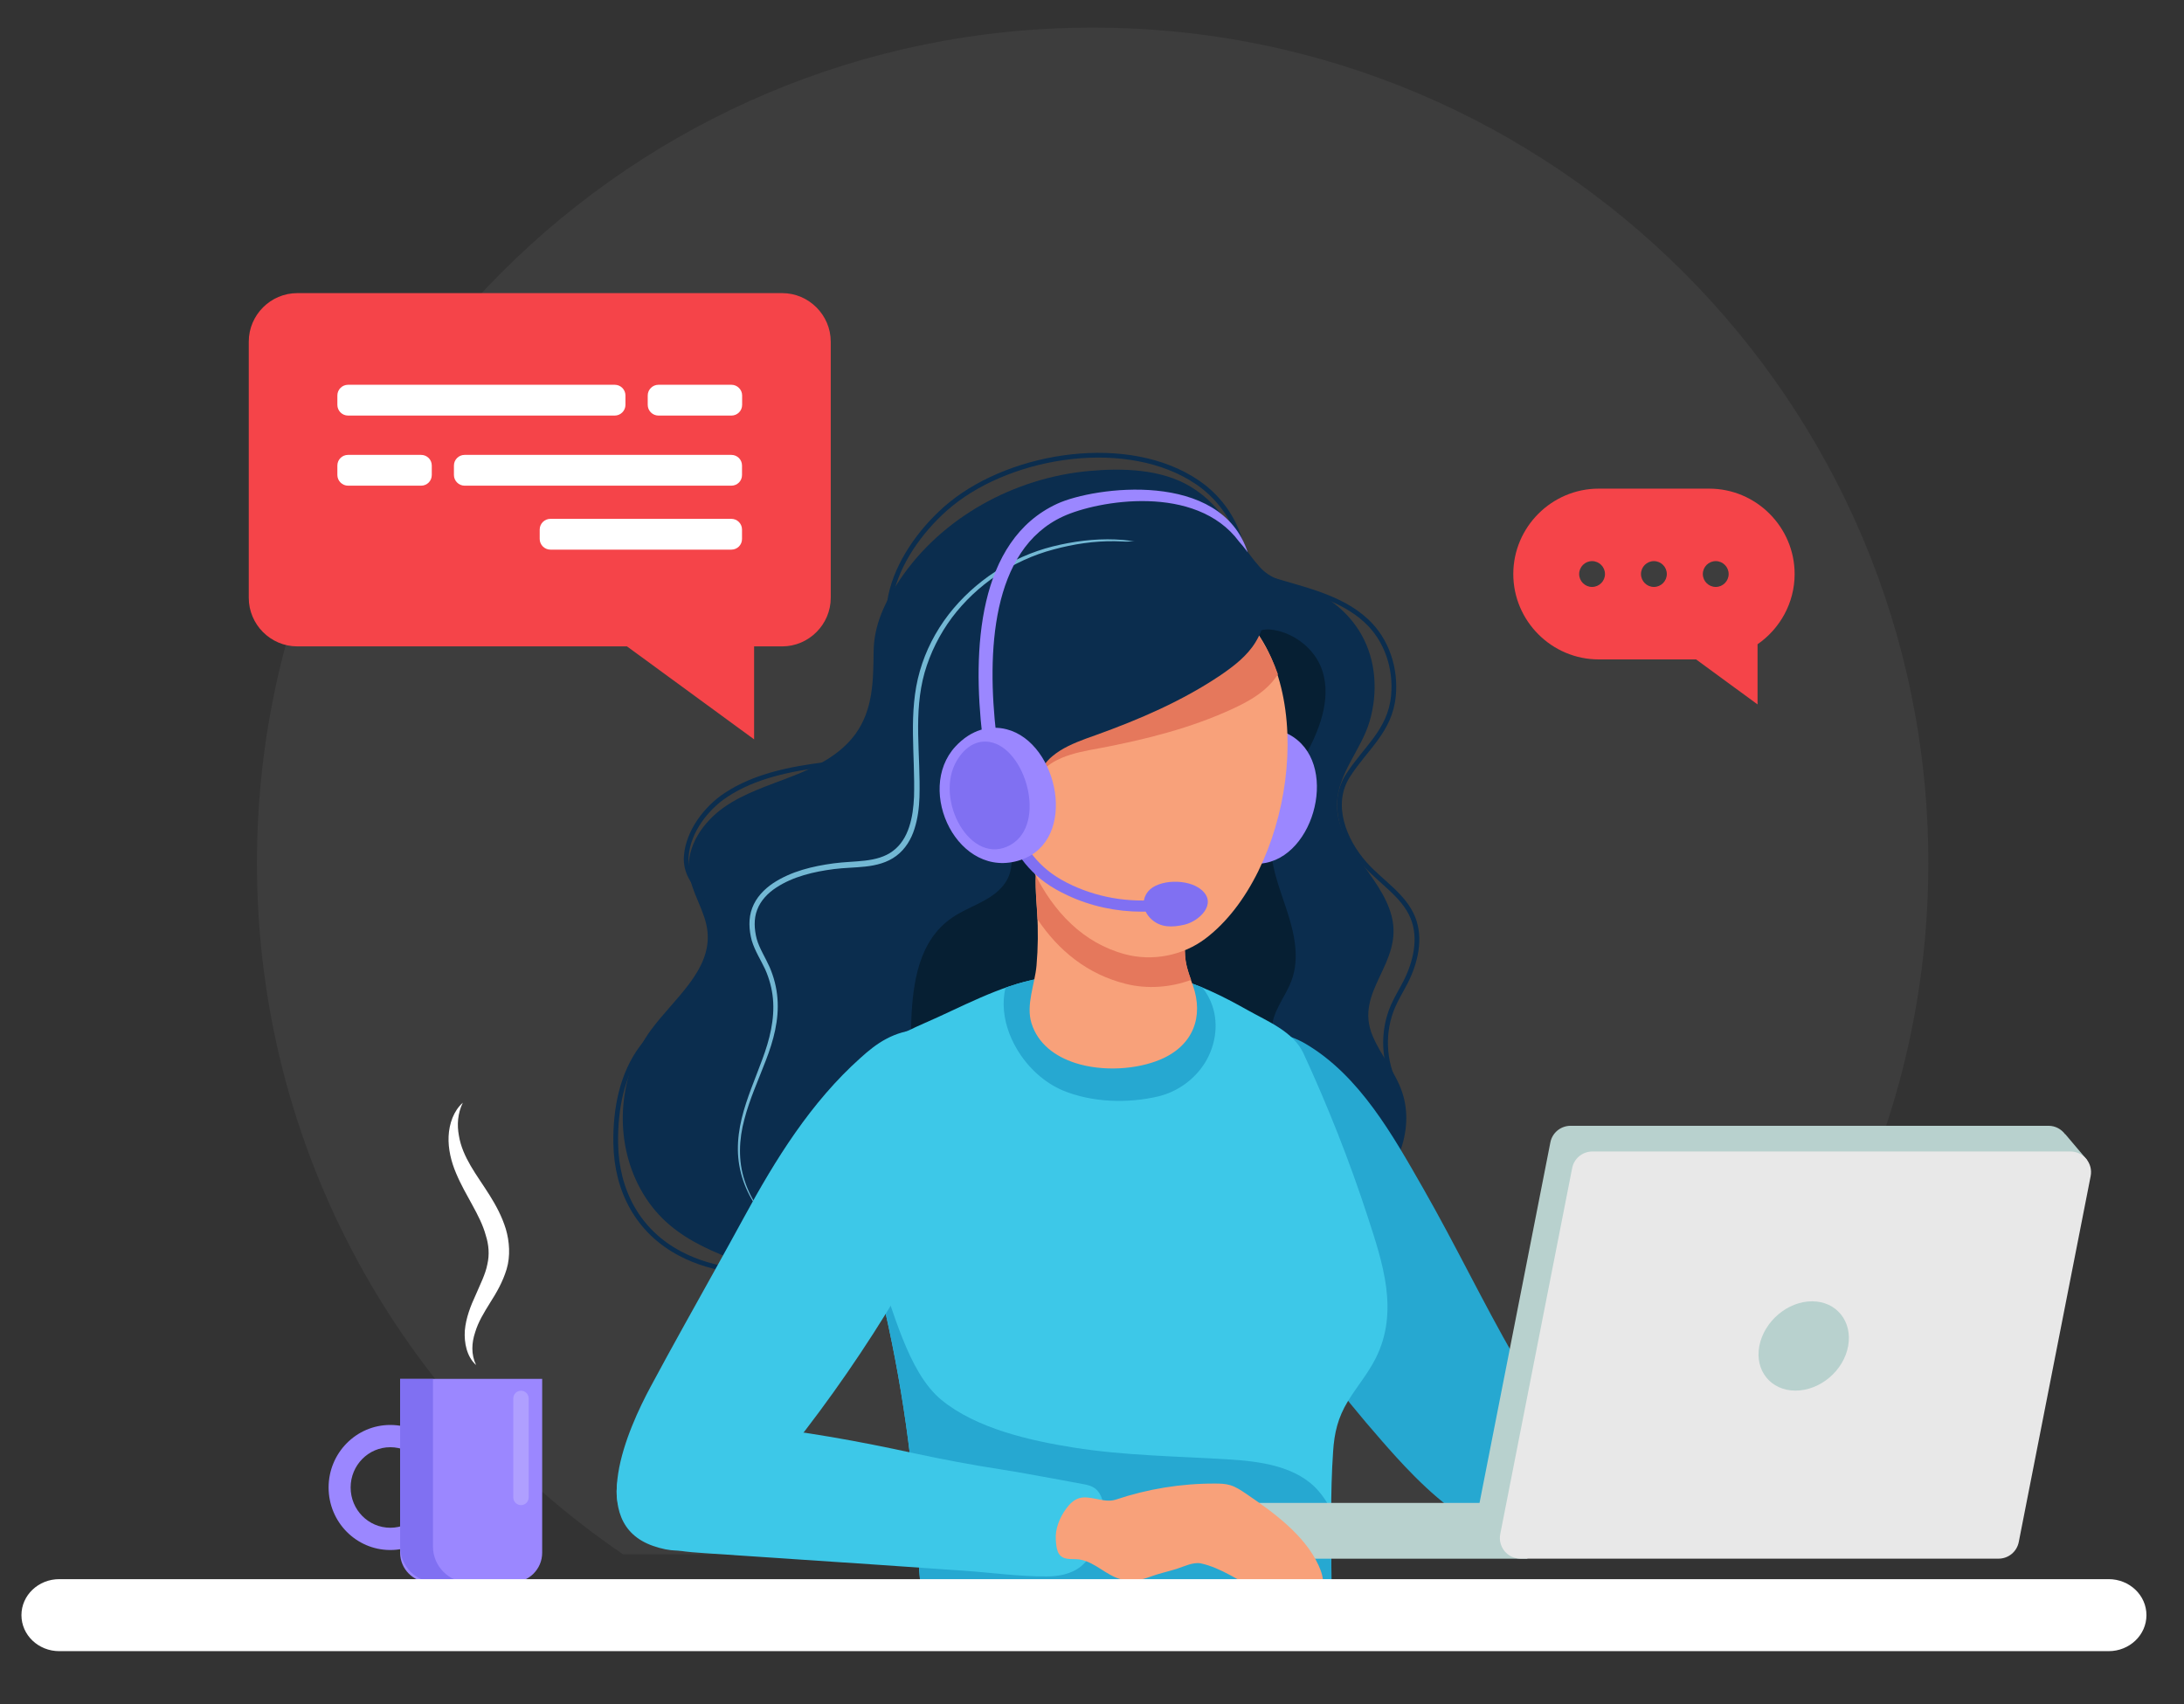 <?xml version="1.0" encoding="utf-8"?>
<!-- Generator: Adobe Illustrator 23.0.3, SVG Export Plug-In . SVG Version: 6.00 Build 0)  -->
<svg version="1.1" xmlns="http://www.w3.org/2000/svg" xmlns:xlink="http://www.w3.org/1999/xlink" x="0px" y="0px"
	 viewBox="0 0 1843.7 1438.9" style="enable-background:new 0 0 1843.7 1438.9;" xml:space="preserve">
<rect x="0" y="0" width="1843.7" height="1438.9" fill="#333333" stroke="none"/>
<style type="text/css">
	.st0{opacity:5.000000e-02;fill:#F5F5FE;}
	.st1{fill:none;}
	.st2{fill:#0B2D4E;}
	.st3{fill:#73B8D4;}
	.st4{fill:#061F33;}
	.st5{fill:#26A8D1;}
	.st6{clip-path:url(#SVGID_2_);fill:#26A8D1;}
	.st7{fill:#9B87FF;}
	.st8{fill:none;stroke:#0B2D4E;stroke-width:4;stroke-miterlimit:10;}
	.st9{fill:#3DC8E8;}
	.st10{fill:#F8A17A;}
	.st11{fill:#E5785C;}
	.st12{fill:#8070F2;}
	.st13{fill:#B8D1CE;}
	.st14{fill:#E8E8E8;}
	.st15{fill:#3F91AC;}
	.st16{fill:#FFFFFF;}
	.st17{opacity:0.2;fill:#FFFFFF;}
	.st18{fill:#F54449;}
</style>
<g id="Layer_1">
	<path class="st0" d="M1318.8,1312.4l-792.9,0c-186.5-127-309-341-309-583.6c0-389.6,315.8-705.5,705.5-705.5
		s705.5,315.8,705.5,705.5C1627.8,971.4,1505.3,1185.4,1318.8,1312.4z"/>
	
		<rect x="-80.2" y="-355.7" transform="matrix(-4.489671e-11 1 -1 -4.489671e-11 1569.142 -275.528)" class="st1" width="2005" height="2005"/>
	<g>
		<path class="st2" d="M655.5,1077.6c46.3,16.4,102.2,14.7,144.4-12.3c41.4-26.6,79.2-45.8,130.2-44.8
			c45.6,0.8,83.2,25.5,127.4,30.7c35,4.2,70.5-11.1,95.9-35.6c24.8-23.9,41.2-60.3,30.4-93c-5.6-17.1-18-31.2-25-47.8
			c-16.2-38.2,26.5-61.3,15.9-101.6c-9-34.2-46.6-58.7-46-94.1c0.4-25.9,20.5-46,27.5-70c7.1-24.2,5.6-51.3-7-73.4
			c-9.2-16.2-24.1-29.5-41.3-36.9c-15.4-6.6-32.7-6.7-44.6-20.2c-21.3-24.1-29.1-50.1-58.3-67.7c-24.7-14.9-57.4-15.8-85.8-13.2
			c-63,5.8-124.2,39.1-159.7,92c-12.6,18.8-21.7,38-22,60.3c-0.3,24.4-0.3,48.9-15.3,69.7c-12.6,17.4-32.7,27.6-52.7,35.5
			c-20,7.9-40.9,14.2-58.5,26.6c-17.5,12.4-31.5,32.6-29.4,54c1.7,17.9,14.1,33.4,15.7,51.3c3,32.5-28.3,56.2-47.7,82.5
			c-27.1,36.9-31.5,89-11.2,130c23.4,47.2,66,57.8,110.7,75.5C651.2,1076,653.3,1076.8,655.5,1077.6z"/>
		<g>
			<path class="st3" d="M992.3,469.3c-15.3-9-33.1-13.1-50.8-13.8c-17.8-0.7-35.5,1.6-52.8,5.9c-34.6,8.7-66.1,29.3-88,57.6
				c-10.9,14.2-19.3,30.4-24.2,47.7c-5,17.3-6,35.4-5.8,53.2c0.2,17.8,1.4,35.4,0.9,52.9c-0.4,8.7-1.4,17.3-4.1,25.4
				c-2.6,8.1-7.1,15.5-13.8,20.4c-6.6,5-15,7.1-23.6,8.1c-8.6,1-17.5,1.1-26.4,2.3c-17.7,2.4-35.6,6.6-51,16.7
				c-7.6,5.1-14.4,12.1-17.7,21c-3.4,8.9-2.7,18.6-0.4,27.4c2.7,9,7.7,16.5,11.3,24.3c3.5,7.8,5.8,16.3,6.6,24.9
				c1.6,17.3-2.8,34.6-8.9,51c-6,16.5-13.3,32.8-17.5,50.2c-2.1,8.7-3.3,17.6-3.2,26.5c0.1,8.9,1.7,17.8,4.6,26.2
				c5.8,16.8,16.8,31.8,30.9,42.4c-13.9-10.9-24.4-26-29.8-42.7c-5.6-16.8-4.8-34.9-0.2-51.8c4.4-17,11.8-33.1,18.1-49.7
				c6.4-16.5,11.3-34.3,9.8-52.5c-0.7-9-3-17.9-6.6-26.3c-3.7-8.3-8.6-15.7-10.9-23.8c-2.1-8.2-2.6-16.9,0.4-24.6
				c2.9-7.8,9-14.1,16-18.7c14.3-9.4,31.8-13.5,49-15.7c8.6-1.1,17.4-1.1,26.4-2.1c8.9-1,18.3-3.2,26-9c7.7-5.7,12.7-14.2,15.4-22.9
				c2.8-8.8,3.9-17.8,4.2-26.8c0.5-17.9-0.8-35.5-1.1-53.1c-0.3-17.6,0.7-35.2,5.4-51.9c4.8-16.7,12.7-32.5,23.1-46.5
				c21-27.9,51.7-48.5,85.6-57.5c16.9-4.6,34.5-7.3,52.1-7C959,457.1,976.8,460.7,992.3,469.3z"/>
		</g>
		<path class="st4" d="M769.3,861.4c-1.6,40,7.6,70,44.2,89.8c29.1,15.8,64,20.9,96.1,21.7c53.9,1.3,114-12.6,154.3-50.4
			c7.3-6.9,14.3-15.3,14.9-25.3c0.5-9.1-4.5-17.7-5-26.8c-0.7-15.4,11.2-28.1,16.5-42.5c7.1-19.1,2.3-40.3-4.1-59.6
			c-6.3-19.3-14.3-38.8-13.3-59.1c1.2-26.3,17.1-49.3,29.7-72.4c12.7-23.1,22.6-51.2,11.8-75.3c-7.1-15.8-24.1-28-41.5-29.9
			c-18.4-2-34.9,18.9-46.6,30.5c-15.8,15.6-33.5,29.3-52.4,40.8c-26.2,15.9-55.1,27.7-79.7,45.9c-14.9,11-31,26.2-38.1,43.8
			c-8,19.8,6,39-11,57.2c-11,11.8-27.8,15.8-41.1,24.9C775.5,794,770.6,829.9,769.3,861.4z"/>
		<path class="st5" d="M1066.9,1085.1c-37.8-58.3-61.4-129.9-28.5-195.7c3.3-6.7,7.3-14,14.4-16.3c15.2-5.1,35.9,0.4,49.1,8.1
			c45.9,26.9,74,77.6,99.8,122.7c26.8,46.9,50.1,95.6,77,142.4c10.9,19,21.9,38.2,27.8,59.2c5.1,18.5,5.7,39.6-1.3,57.6
			c-30.2,78.1-113.4-17.6-138.7-46.5C1130.5,1175.6,1096.8,1131.1,1066.9,1085.1z"/>
		<g>
			<defs>
				<path id="SVGID_1_" d="M724.5,1019.9c-10.9-46.1-16.5-93.2,8.1-124.6c11.1-14.2,31-24,47.2-31.1c31.7-13.7,64-32.1,97.9-38
					c35.7-6.3,75.5-10.2,111.1-1.2c22.6,5.7,43.8,16.3,64,27.7c17.6,9.9,39.1,18.4,47.6,36.8c20.6,44.6,39,91.2,54.2,137.9
					c12.7,39.1,26.7,80.1,6.6,119.8c-6.5,12.8-15.9,23.8-23.4,36.1c-8.3,13.7-11.4,26.5-12.4,42.3c-2.5,36-1.5,72.1-1.4,108.1
					c0,10.4-0.1,21.2-4.7,30.5c-9,18.4-33.3,18.7-50.9,18.6c-57.8-0.1-115.7-0.2-173.5-0.3c-24.1,0-42.5,2.9-65,7.5
					c-19,3.9-35.3-5.7-44.5-23.4c-8.6-16.7-9.3-36.3-10.2-55.1c-3.6-73.2-14-146.1-31-217.4C739.5,1074.1,731.1,1047.7,724.5,1019.9
					z"/>
			</defs>
			<use xlink:href="#SVGID_1_"  style="overflow:visible;fill:#3DC8E8;"/>
			<clipPath id="SVGID_2_">
				<use xlink:href="#SVGID_1_"  style="overflow:visible;"/>
			</clipPath>
			<path class="st6" d="M858.5,885.9c-13.6-22.9-16.7-51.5,1.1-73.6c8.2-10.1,22.6-11.2,34.9-11.5c24.3-0.5,48.6,2.1,72.2,7.7
				c22.5,5.3,45.5,14.2,55.3,37c7.3,16.9,4.7,36.5-4.8,51.9c-8.7,14-23.1,24.4-39.1,28.3c-25.9,6.2-56.3,5.3-81-5
				C881.5,914.1,867.6,901.3,858.5,885.9z"/>
			<path class="st6" d="M704,1231.1c0.2-35.3,0.4-70.6,0.5-106c0.1-12.3-7.9-87.1,11.2-86.3c2.1,0.1,4,1.2,5.6,2.4
				c9.5,6.8,14.4,18.2,18.9,29c13.9,33.9,25.6,88.2,54.7,112c29.5,24.1,74.9,34.3,111.5,40.1c42.8,6.8,86.3,7.3,129.6,9.9
				c28,1.7,58.9,5.7,77.2,26.9c13.1,15.1,19.8,37.8,26.8,56.2c6.1,16.1,11,35.3-1.4,49.9c-5.3,6.2-12.7,10.3-20.1,13.8
				c-27,12.7-56.5,19.1-85.9,24.1c-82.4,13.8-166.3,16.7-249.8,12.7c-17.8-0.9-37.2-2.6-50.3-14.7c-9.8-9-14.4-22.2-17.7-35.1
				C703.6,1322.2,703.8,1276.3,704,1231.1z"/>
		</g>
		<path class="st7" d="M1098.5,627.9c31.6,32.5,2.9,111.8-47.4,100.3c-54.1-12.3-45.9-96.6,3-110.5
			C1073.1,612.4,1088.3,617.4,1098.5,627.9z"/>
		<path class="st8" d="M667.7,1072.2c-31.6,4-65,1.3-93.2-13.5c-36-18.8-54-53.3-54.7-93c-0.5-28.8,5-58.7,22.4-81.7
			c18.9-24.9,50.5-40.3,62.3-69.3c7.6-18.8,5.8-44.3-9.3-58.9c-9.6-9.2-17.1-19.7-15.8-33.5c1.8-20.4,16.7-40,33.4-51
			c24.4-16.2,54.8-22.1,83.4-25.7c19.4-2.5,38.7-7.9,44.7-28.8c3.2-11.3,2.6-23.1,3.2-34.7c1.3-24.7,3.1-49.3,6.8-73.8
			c4.2-28.2,22.5-55.4,42.9-74.8c2.9-2.8,6-5.5,9.1-8c52.6-42.6,150-57.7,208-18.2c19.8,13.5,33.6,34.1,38,57.6
			c2.9,15.7,7.2,19.1,22.6,23.9c27.9,8.7,59.7,14.8,81.8,35.3c17.4,16,25.3,40.3,23,63.6c-2.9,29.7-23.7,44-38.6,67.5
			c-15.2,24.1-3.2,54.3,14.4,74.2c13.6,15.3,32.9,26.5,40.6,45.4c7.1,17.4,2.4,37.6-6.1,54.4c-3.5,6.8-7.5,13.3-10.6,20.3
			c-9.3,21.3-8.3,46.7,2.5,67.3"/>
		<path class="st9" d="M578,1118.3c-9.7,17.5-19.3,34.9-28.7,52.5c-19.2,35.7-54.7,115,2.2,134.6c28.7,9.9,45.1,0.2,64.1-20.7
			c71.8-79.1,133-167.7,181.4-262.9c18-35.4,66-127.7,7.8-148.7c-18.4-6.7-39.6-5.1-56.8,4.2c-7.9,4.2-14.9,9.9-21.5,15.9
			c-42,37.5-71.9,85.8-98.5,134.8C611.5,1058.3,594.7,1088.2,578,1118.3z"/>
		<path class="st10" d="M907.8,897.6c-17.3-5.6-31.6-16.3-37-33.5c-4.9-15.5,2.8-33,4.2-48.7c1.3-15,1.5-30.1,0.5-45.2
			c-0.9-13.9-2.2-28.4-0.1-42.3c1.2-7.9,5.6-6.6,13.6-9.7c8-3.1,17-3.2,25.7-3.2c17.8,0,64.3-1.3,75.4,14.4
			c5.1,7.2,5.5,16.2,5.7,24.8c0.3,10.3,2.1,23.7,3.8,38.1c0.8,6.4,0.3,12.8,1.3,19.2c1.1,7.1,3.8,14,6.2,20.8
			c9,25.8,0.6,50.4-27.4,62.3C959.6,903.1,931,905,907.8,897.6z"/>
		<path class="st11" d="M875.5,727.9c1.2-7.9,5.6-6.6,13.6-9.7c8-3.1,17-3.2,25.7-3.2c17.8,0,64.3-1.3,75.4,14.4
			c5.1,7.2,5.5,16.2,5.7,24.8c0.3,10.3,2.1,23.7,3.8,38.1c0.8,6.4,0.3,12.8,1.3,19.2c0.8,5.4,2.6,10.7,4.5,15.9
			c-17.3,6.4-36.8,7.9-54.9,3.4c-32.5-8-57.1-28.2-74.7-54.5c-0.1-2-0.2-4.1-0.3-6.1C874.7,756.3,873.3,741.8,875.5,727.9z"/>
		<path class="st10" d="M849.6,626.1c0.1-23.8,3.4-46.4,9.6-65.2c26.4-81,127.4-101,188.3-42.8c67.8,64.8,41.9,219.8-29.6,274.2
			c-19.1,14.6-45.1,19.7-68.3,13.4C879.4,786.9,849.1,700.5,849.6,626.1z"/>
		<path class="st10" d="M862.8,628.1c-31.1-17-40.6,26-35.3,47.4c2.2,8.8,5.7,17.5,11.2,24.7c7.4,9.8,28.5,26.1,40.7,15.3
			c5.5-4.9,6.1-13.1,6.3-20.5C886.2,675.4,883.9,639.6,862.8,628.1z"/>
		<g>
			<path class="st12" d="M964.1,769.8c7.6,0,15.3-0.6,23-1.7l-1.4-9.3c-27.9,4.1-55.7,0.2-80.4-11.2c-6.7-3.1-12.4-6.4-17.4-10
				c-9.1-6.6-16.9-15.2-22.5-24.9l-8.1,4.8c6.3,10.8,15,20.4,25.1,27.7c5.5,4,11.7,7.5,19,10.9C920.8,765.2,942.2,769.8,964.1,769.8
				z"/>
		</g>
		<g>
			<path class="st12" d="M1014.3,751.4c-11.4-9.8-36.6-8.9-45,1.2c-6.2,7.5-4.3,17,2.5,23.4c8,7.5,18,7.1,28,4.8
				C1012.4,777.9,1028,763.1,1014.3,751.4z"/>
		</g>
		<path class="st11" d="M849.4,564.2c27.8-85.2,134.2-106.3,198.2-45.1c14.1,13.5,24.4,30.8,31.2,50.2c-1.4,2.2-3,4.4-4.9,6.6
			c-8.8,10.2-20.9,16.8-33.1,22.5c-35.6,16.5-74.1,26.1-112.7,33.4c-2.8,0.5-5.7,1.1-8.6,1.6c-10.6,2.1-21.2,4.7-30.5,10.2
			c-26.2,15.5-15,49.5-34.2,64.4c-1.7,1.3-3.5,2.2-5.3,2.8c-7.1-25.4-10.4-52.3-10.3-78C839.5,607.8,843,584,849.4,564.2z"/>
		<path class="st2" d="M916.7,623.7c-10.2,3.8-20.2,8-28.4,14.9c-23.4,19.4-6.9,51.2-23.5,69c-14.7,15.8-37-5.1-42.9-19.6
			c-10.8-26.8-10.1-56.6-9.3-85.5c0.4-16.1,0.9-32.4,5.6-47.8c5.1-16.8,15.2-31.8,27.1-44.7c34.5-37.2,86.5-56.6,136.9-53.4
			c39.4,2.5,108.5,35.6,77.6,85.8c-7,11.4-18,19.9-29.1,27.5c-32.6,22-68.9,37.6-105.9,50.9C922.2,621.7,919.5,622.7,916.7,623.7z"
			/>
		<path class="st7" d="M849.8,615.8c43.9,11.2,60.8,93.9,11.9,110.3c-52.6,17.7-89.6-58.5-55.1-95.8
			C820.1,615.8,835.7,612.2,849.8,615.8z"/>
		<path class="st12" d="M835.4,626.5c30.3,4.9,48.9,69.2,17.7,86.9c-33.5,19-65-38.3-45.3-71.3C815.6,629.2,825.7,624.9,835.4,626.5
			z"/>
		<g>
			<path class="st7" d="M829.3,621.6l11.7-1.4c-7.9-68.6-4.6-156.2,56.6-184.2c29-13.3,111.9-28,148.4,21.3c4.4,4.9,7.3,9.1,7.3,9.1
				c-22.6-69.9-129.4-55.4-160.7-41.1C825.1,456.3,820.9,549.2,829.3,621.6z"/>
		</g>
		<g>
			
				<rect x="1048.8" y="1269" transform="matrix(-1 -4.490021e-11 4.490021e-11 -1 2338.189 2585.135)" class="st13" width="240.5" height="47.1"/>
			<path class="st13" d="M1248.1,1273.6l60.7-309c1.6-8.2,8.8-14,17.1-14h403.5c5.8,0,10.8,2.9,14,7.2l0.1-0.1l18.6,22l-16.5-3.6
				l-59.8,304.3c-1.6,8.2-8.8,14.1-17.1,14.1h-403.5C1254.2,1294.4,1246,1284.3,1248.1,1273.6z"/>
			<path class="st14" d="M1687.1,1316.1h-403.5c-11,0-19.2-10-17.1-20.8l60.7-309c1.6-8.2,8.8-14,17.1-14h403.5
				c11,0,19.2,10,17.1,20.8l-60.7,309C1702.6,1310.2,1695.5,1316.1,1687.1,1316.1z"/>
			<path class="st13" d="M1560.2,1136.5c-3.7,20.8-23.6,37.7-44.5,37.7c-20.8,0-34.5-16.9-30.5-37.7c4-20.8,23.9-37.7,44.5-37.7
				S1563.9,1115.7,1560.2,1136.5z"/>
			<path class="st15" d="M1765.2,986.7"/>
		</g>
		<g>
			<g>
				<g>
					<path class="st16" d="M401.9,1152.6c-4.4-9.2-3.7-18.9-0.8-27.6c2.7-9,7.5-16.7,12.7-25.1c5.3-8.3,10.6-17.4,13.9-28.3
						c3.3-11,2.4-23.4-0.7-33.9c-6.6-21.4-20.2-37.1-29.6-53.2c-4.7-8.1-8.5-16.4-10-25.6c-1.7-9.1-1.1-18.7,3.3-27.8
						c-7.7,6.8-11.5,17.7-12,28.3c-0.5,10.7,2.2,21.6,6.3,31.2c8.1,19.4,20.3,35.1,25,52.2c2.7,8.4,3.3,16.6,1.4,24.8
						c-1.6,8.4-6,16.8-9.9,26c-4.2,9-8.2,19.3-9.1,29.9C391.7,1133.9,394.1,1145.7,401.9,1152.6z"/>
				</g>
			</g>
			<g>
				<g>
					<path class="st7" d="M362.8,1336.1h69.9c13.8,0,25-11.2,25-25v-146.8H337.8v146.8C337.8,1324.9,349,1336.1,362.8,1336.1z"/>
					<path class="st7" d="M277.4,1256c0,29.2,23.3,52.8,52.1,52.8c28.8,0,52.1-23.7,52.1-52.8c0-29.2-23.3-52.8-52.1-52.8
						C300.7,1203.2,277.4,1226.9,277.4,1256z M296,1256c0-18.8,15-34,33.5-34c18.5,0,33.5,15.2,33.5,34s-15,34-33.5,34
						C311,1290,296,1274.8,296,1256z"/>
					<path class="st17" d="M439.8,1270.9L439.8,1270.9c3.6,0,6.5-2.9,6.5-6.5v-83.6c0-3.6-2.9-6.5-6.5-6.5l0,0
						c-3.6,0-6.5,2.9-6.5,6.5v83.6C433.3,1268,436.3,1270.9,439.8,1270.9z"/>
					<path class="st12" d="M365.5,1164.4v141.4c0,16.8,13.6,30.4,30.4,30.4h-27.7c-16.8,0-30.4-13.6-30.4-30.4v-141.4H365.5z"/>
				</g>
			</g>
		</g>
		<g>
			<path class="st18" d="M660.3,545.8H251c-22.6,0-41-18.5-41-41V288.5c0-22.5,18.4-41,41-41h409.3c22.5,0,41,18.5,41,41v216.3
				C701.3,527.3,682.8,545.8,660.3,545.8z"/>
			<polygon class="st18" points="636.6,624.3 636.6,487.2 529.3,545.8 			"/>
			<path class="st16" d="M392.2,410.1h225.2c5,0,9-4,9-9v-8c0-5-4-9-9-9H392.2c-4.9,0-9,4-9,9v8C383.2,406,387.3,410.1,392.2,410.1z
				"/>
			<path class="st16" d="M293.8,410.1h61.7c5,0,9-4,9-9v-8c0-5-4-9-9-9h-61.7c-5,0-9,4-9,9v8C284.8,406,288.9,410.1,293.8,410.1z"/>
			<path class="st16" d="M519,324.9H293.8c-5,0-9,4.1-9,9v8c0,4.9,4,9,9,9H519c4.9,0,9-4.1,9-9v-8C528,329,524,324.9,519,324.9z"/>
			<path class="st16" d="M617.5,324.9h-61.7c-4.9,0-9,4.1-9,9v8c0,4.9,4.1,9,9,9h61.7c5,0,9-4.1,9-9v-8
				C626.5,329,622.4,324.9,617.5,324.9z"/>
			<path class="st16" d="M464.6,464.1h152.8c5,0,9-4,9-9v-8c0-4.9-4-9-9-9H464.6c-4.9,0-9,4.1-9,9v8
				C455.6,460,459.7,464.1,464.6,464.1z"/>
		</g>
		<path class="st9" d="M858.2,1242.9c-4.9-0.8-9.8-1.6-14.7-2.4c-23.9-3.7-47.7-8.2-71.4-13.3c-46.9-10.2-94-18.9-141.7-23.5
			c-5.1-0.5-10.1-0.9-15.2-1.3c-21.4-1.6-43.8-2.1-63.4,8.1c-19.6,10.2-35.2,34.4-30.4,57.8c3.4,16.4,15.9,28.7,29.8,34.9
			c13.9,6.2,29.3,7.3,44.3,8.3c48.7,3.3,97.4,6.6,146.1,9.8c24.1,1.6,48.2,3.3,72.4,5c23,1.6,46.4,4.9,69.5,4.8
			c9.8,0,20.7-1.8,28.9-8.4c11.4-9.1,18.3-28.4,19.4-43.4c0.6-7.8-1-17.3-7-22.2c-3.2-2.6-7.3-3.4-11.2-4.1
			C895.1,1249.6,876.7,1246.1,858.2,1242.9z"/>
		<path class="st10" d="M912.8,1317.1c11.8,2.4,21,12.8,32.7,16.2c8.4,2.5,17.3,1.2,25.4-1.9c7.4-2.8,14.9-4.3,22.5-6.7
			c5.9-1.9,13.9-5.9,20.3-4.6c16.7,3.5,33.3,15.3,48.4,23c3.4,1.7,7.1,3.5,10.9,2.8c3.7-0.7,6.9-5.2,4.7-8.4
			c4.3,4.1,10.1,12.2,17.1,9c2.9-1.3,4.6-5.1,3-7.8c2.4,2.6,4.9,5.4,8.3,6.7c3.3,1.3,7.7,0.7,9.6-2.2c0.9-1.4,1.2-3.1,1.3-4.8
			c0.3-5.8-1.5-11.5-3.9-16.7c-11.9-25.9-38.8-45.2-61.6-60.7c-4-2.7-8.2-5.5-12.8-6.9c-4.2-1.3-8.6-1.4-13-1.4
			c-28.4-0.1-56.8,4.5-83.6,13.5c-5.8,2-12.2,0.3-18-0.8c-4.3-0.8-8.8-1.6-13-0.4c-4.7,1.4-8.3,5.1-11.2,9.1
			c-5.3,7.3-9.3,16.9-8.6,26.1c0.5,7,1,14.5,9.2,15.9c3.3,0.6,6.7,0.2,10.1,0.6C911.2,1316.8,912,1317,912.8,1317.1z"/>
		<path class="st16" d="M50,1394.2h1730.1c17.6,0,31.9-13.6,31.9-30.4l0,0c0-16.8-14.3-30.4-31.9-30.4H50
			c-17.6,0-31.9,13.6-31.9,30.4l0,0C18.1,1380.6,32.4,1394.2,50,1394.2z"/>
		<path class="st18" d="M1277.5,484.7L1277.5,484.7c0,39.6,32.4,72.1,72.1,72.1h82.2l51.9,38V544c18.8-13,31.3-34.8,31.3-59.3v0
			c0-39.6-32.4-72.1-72.1-72.1h-93.3C1310,412.6,1277.5,445,1277.5,484.7z M1437.5,484.7c0-6,4.9-10.9,10.9-10.9
			c6,0,10.9,4.9,10.9,10.9c0,6-4.9,10.9-10.9,10.9C1442.4,495.6,1437.5,490.7,1437.5,484.7z M1385.3,484.7c0-6,4.9-10.9,10.9-10.9
			c6,0,10.9,4.9,10.9,10.9c0,6-4.9,10.9-10.9,10.9C1390.2,495.6,1385.3,490.7,1385.3,484.7z M1333.1,484.7c0-6,4.9-10.9,10.9-10.9
			s10.9,4.9,10.9,10.9c0,6-4.9,10.9-10.9,10.9S1333.1,490.7,1333.1,484.7z"/>
	</g>
</g>
<g id="Layer_2">
</g>
</svg>
